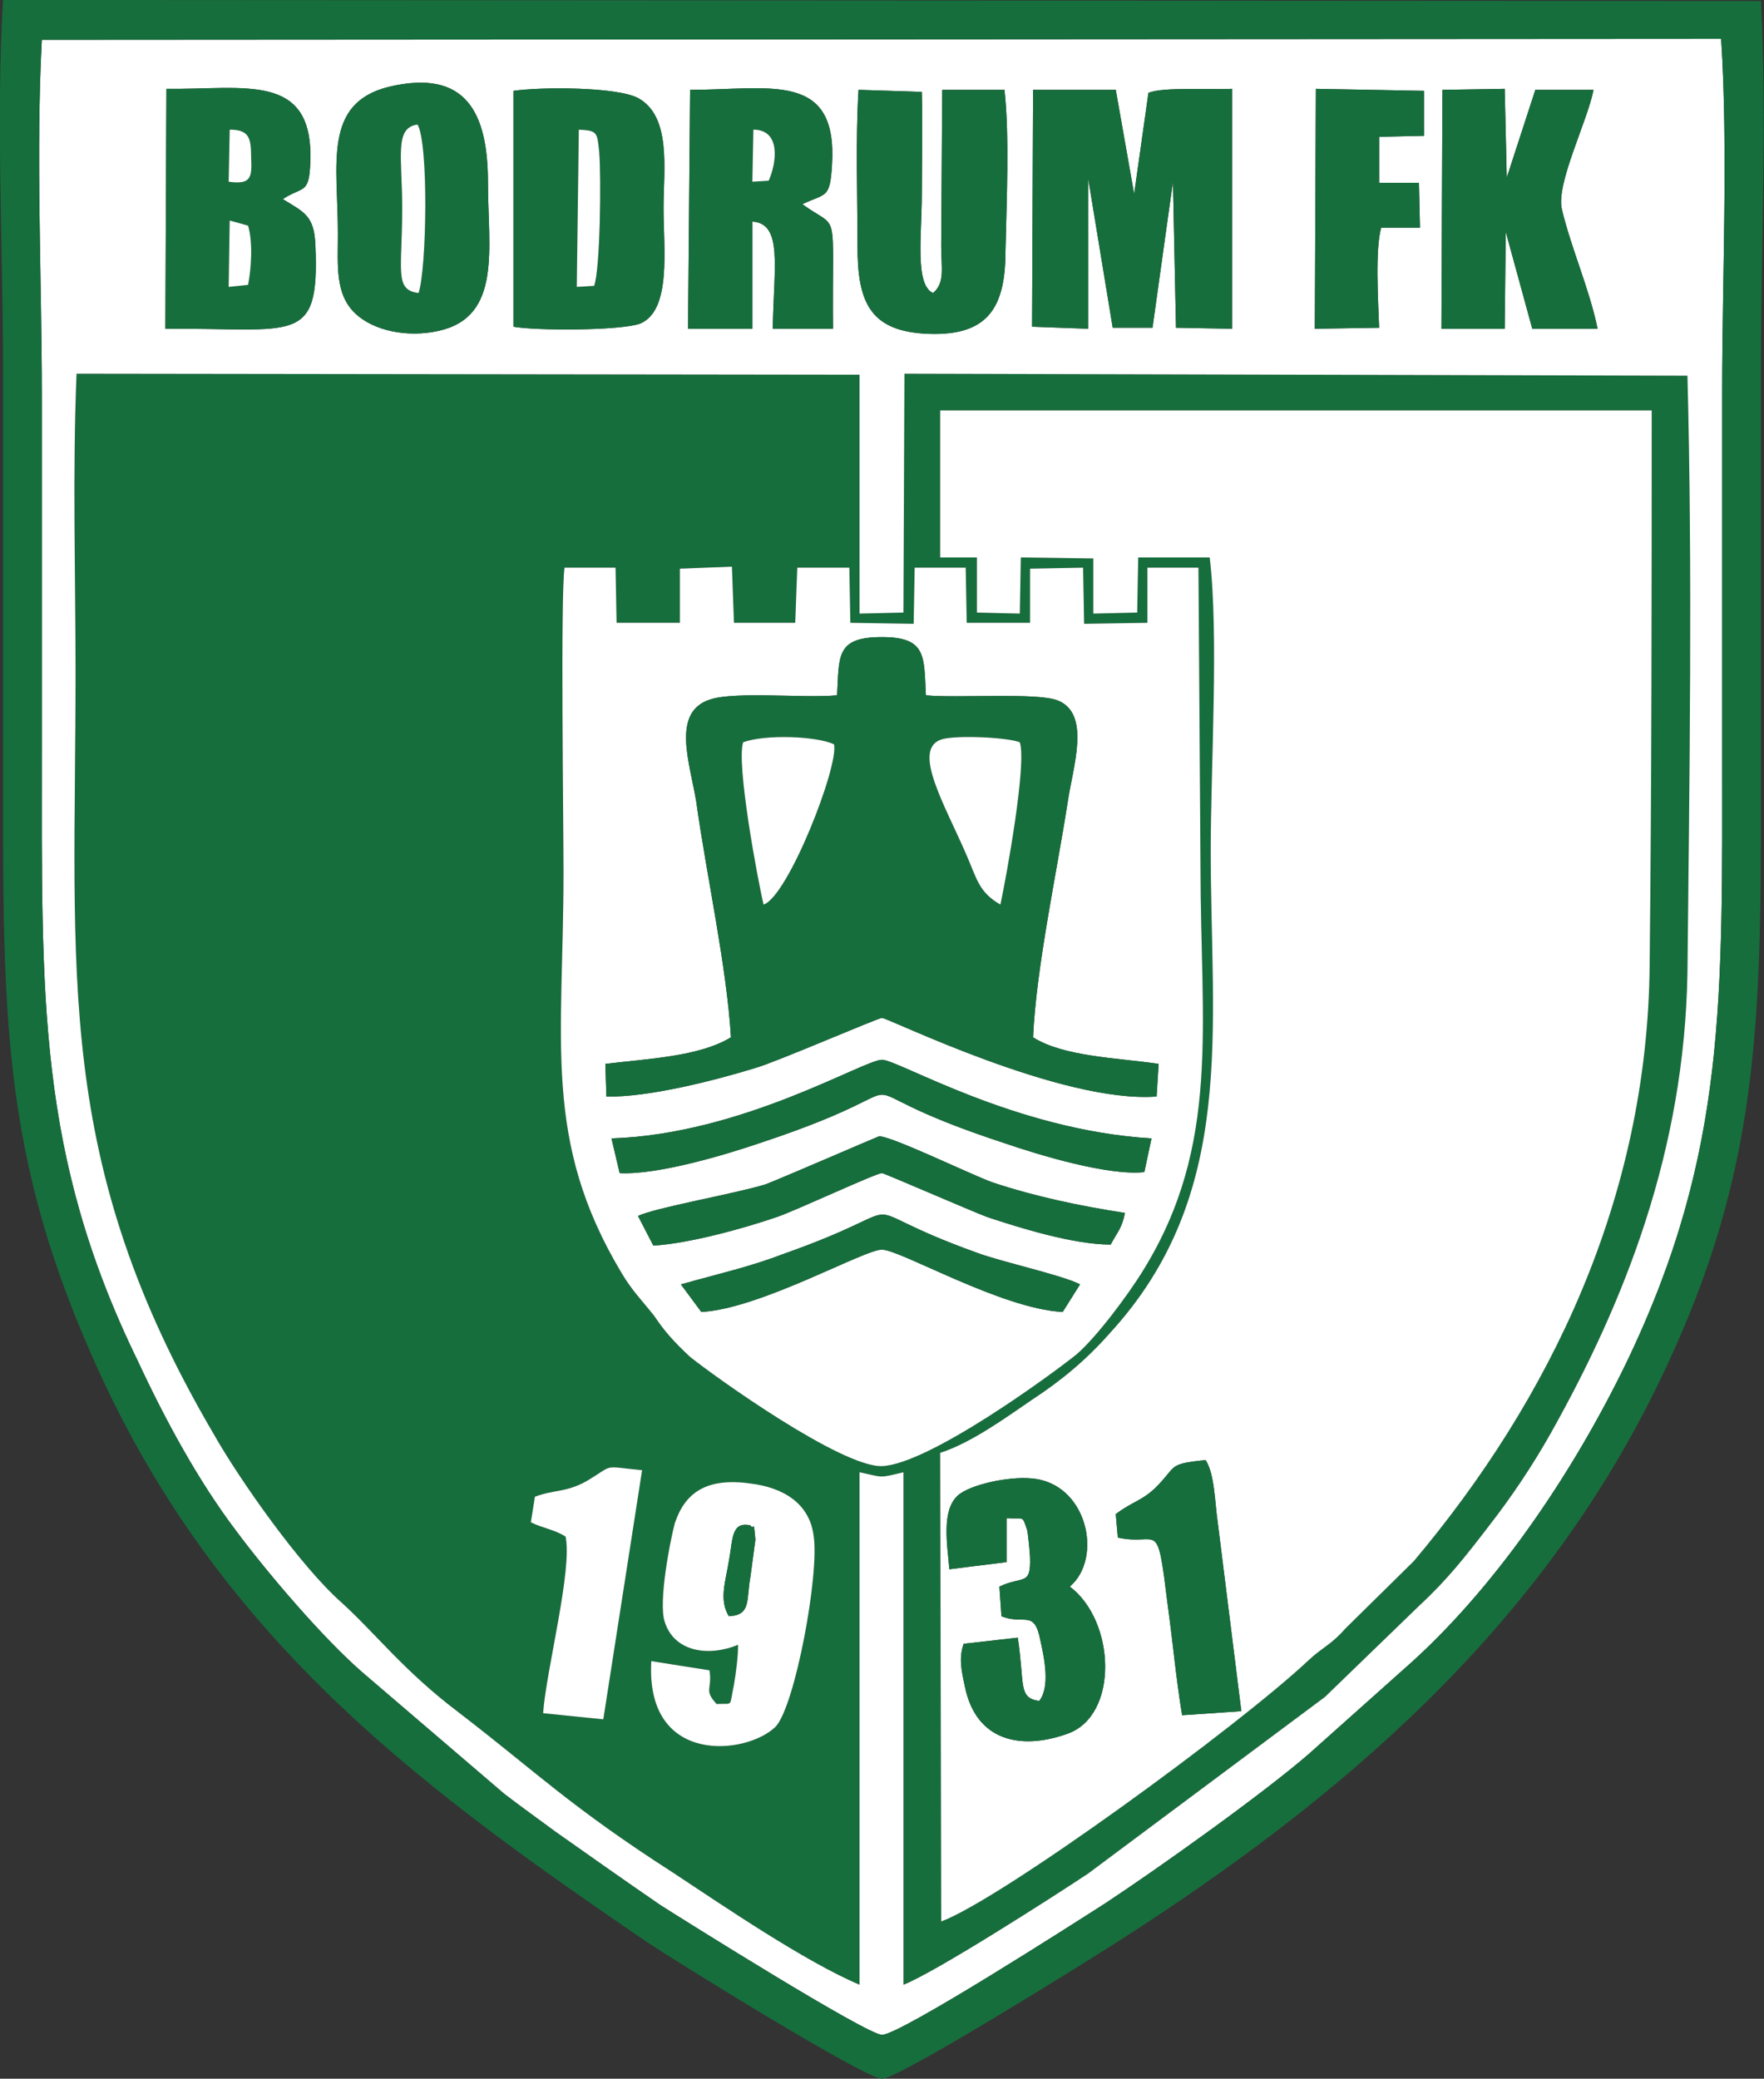 <?xml version="1.0" encoding="UTF-8"?>
<!DOCTYPE svg PUBLIC "-//W3C//DTD SVG 1.1//EN" "http://www.w3.org/Graphics/SVG/1.1/DTD/svg11.dtd">
<!-- Creator: CorelDRAW X8 -->
<svg xmlns="http://www.w3.org/2000/svg" xml:space="preserve" width="1728px" height="2036px" version="1.1" style="shape-rendering:geometricPrecision; text-rendering:geometricPrecision; image-rendering:optimizeQuality; fill-rule:evenodd; clip-rule:evenodd"
viewBox="0 0 1728 2036"
 xmlns:xlink="http://www.w3.org/1999/xlink">
 <rect x="0" y="0" width="1728" height="2036" fill="#333333" stroke="none"/>
 <defs>
  <style type="text/css">
   <![CDATA[
    .fil0 {fill:#166E3C}
    .fil1 {fill:white}
   ]]>
  </style>
 </defs>
 <g id="Layer_x0020_1">
  <g id="_2808967697008">
   <path class="fil0" d="M638 1627l57 9c3,19 -6,19 7,33 17,-1 12,4 17,-19 2,-12 4,-27 4,-39 -29,12 -63,7 -72,-23 -6,-19 5,-77 10,-96 10,-30 31,-45 74,-39 33,4 58,20 62,51 6,37 -18,166 -37,187 -28,28 -128,39 -122,-64zm-47 57l-59 -6c3,-42 29,-141 22,-173 -11,-7 -22,-8 -34,-14l4 -25c18,-7 30,-4 50,-15 29,-17 14,-15 55,-11l-38 244zm-38 -1128l50 0 1 54 62 0 0 -53 51 -2 2 55 60 0 2 -54 51 0 1 54 62 1 1 -55 50 0 1 54 62 0 0 -53 52 -1 1 55 62 -1 0 -54 50 0 2 293c0,155 20,272 -56,395 -16,26 -47,67 -66,83 -25,20 -144,107 -190,109 -40,1 -163,-87 -188,-107 -16,-15 -25,-25 -35,-40 -11,-14 -22,-25 -32,-42 -78,-130 -57,-227 -57,-393 0,-48 -3,-271 1,-298zm368 -154l697 0c0,181 0,362 -2,543 -2,229 -98,426 -231,584l-67 66c-14,16 -22,18 -36,31 -69,65 -301,234 -360,256l-1 -459c31,-10 65,-35 90,-52 29,-19 53,-39 76,-65 125,-136 99,-297 99,-473 0,-81 8,-212 -1,-287l-70 0 -1 54 -43 1 0 -54 -71 -1 -1 55 -42 -1 0 -54 -36 0 0 -144zm-79 1542l0 -502c24,5 18,6 43,0l0 502c31,-12 148,-87 181,-109l232 -173 93 -90c27,-25 45,-48 68,-78 21,-27 42,-58 60,-90 73,-130 131,-277 134,-451 2,-191 5,-394 0,-585l-767 -2 -1 234 -43 1 0 -234 -767 -1c-4,96 -1,197 -1,292 0,298 -22,478 135,746 26,46 86,131 126,166 33,30 61,67 114,107 78,60 109,92 210,157 50,33 129,87 183,110z"/>
   <path class="fil1" d="M1093 1483c17,-13 27,-13 42,-29 18,-19 10,-20 46,-24 9,14 9,42 12,62l23 184 -58 4c-6,-36 -9,-71 -14,-107 -11,-89 -8,-58 -49,-67l-2 -23zm-163 54c-2,-24 -8,-57 8,-72 12,-11 50,-19 72,-17 55,4 71,78 38,106 45,34 48,126 -2,144 -44,16 -90,9 -101,-47 -3,-14 -6,-27 -1,-41l53 -6c7,46 0,59 21,62 11,-14 5,-42 1,-60 -6,-30 -16,-14 -38,-23l-2 -29c23,-11 31,0 30,-29 0,-2 -2,-25 -3,-27 -5,-14 -2,-10 -20,-11l0 43 -56 7zm70 -991l71 1 0 54 43 -1 1 -54 70 0c9,75 1,206 1,287 0,176 26,337 -99,473 -23,26 -47,46 -76,65 -25,17 -59,42 -90,52l1 459c59,-22 291,-191 360,-256 14,-13 22,-15 36,-31l67 -66c133,-158 229,-355 231,-584 2,-181 2,-362 2,-543l-697 0 0 144 36 0 0 54 42 1 1 -55z"/>
   <path class="fil1" d="M842 1944c-54,-23 -133,-77 -183,-110 -101,-65 -132,-97 -210,-157 -53,-40 -81,-77 -114,-107 -40,-35 -100,-120 -126,-166 -157,-268 -135,-448 -135,-746 0,-95 -3,-196 1,-292l767 1 0 234 43 -1 1 -234 767 2c5,191 2,394 0,585 -3,174 -61,321 -134,451 -18,32 -39,63 -60,90 -23,30 -41,53 -68,78l-93 90 -232 173c-33,22 -150,97 -181,109l0 -502c-25,6 -19,5 -43,0l0 502zm-339 -1855c27,-4 101,-4 122,7 33,18 25,70 25,108 0,40 8,100 -23,113 -20,7 -102,7 -124,3l0 -231zm481 -1c5,46 2,109 1,157 0,55 -16,84 -75,82 -58,-2 -70,-31 -70,-86 0,-50 -2,-103 1,-153l62 2c1,33 0,68 0,101 0,39 -7,88 11,96 12,-10 8,-25 8,-46l1 -153 61 0zm-603 -3c76,-18 97,26 97,94 0,64 14,131 -48,145 -31,7 -64,0 -82,-17 -20,-19 -17,-47 -17,-78 0,-68 -15,-128 50,-144zm295 3c78,0 145,-19 139,74 -2,33 -6,27 -29,38 37,27 29,-1 30,122l-59 0c1,-61 10,-103 -20,-105l0 105 -63 0 2 -234zm336 0l81 0 18 102 14 -99c13,-6 62,-3 82,-4l0 235 -55 -1 -3 -143 -20 143 -39 0 -24 -146 0 147 -55 -2 1 -232zm-849 -1c76,1 144,-17 141,71 -1,33 -7,24 -27,37 21,13 31,16 32,46 4,98 -20,80 -147,81l1 -235zm1126 0l106 2 0 44 -44 1 0 45 39 0 1 44 -38 0c-6,21 -3,72 -2,98l-63 1 1 -235zm124 1l61 -1 2 87 28 -86 57 0c-6,31 -37,92 -31,117 9,38 27,78 35,117l-64 0 -26 -95 -1 95 -62 0 1 -234zm-1372 -49c-6,111 0,236 0,348 0,115 0,231 0,346 0,243 -5,397 94,600 27,58 59,117 96,166 32,43 86,106 124,139l139 119c17,13 31,23 50,37 34,24 68,48 103,72 22,14 202,127 217,127 18,0 194,-113 219,-129 53,-35 154,-107 199,-146l93 -83c87,-76 165,-190 219,-302 98,-205 93,-356 93,-600 0,-117 0,-233 0,-350 0,-109 6,-237 -1,-345l-1645 1z"/>
   <path class="fil1" d="M687 1285l-20 -27c39,-11 67,-17 101,-30 144,-51 50,-51 189,-1 24,9 84,22 101,31l-17 27c-60,-3 -159,-61 -177,-61 -16,-1 -119,58 -177,61zm-47 -65l-15 -29c16,-8 96,-22 125,-31 18,-7 108,-46 111,-47 11,-1 89,37 111,45 42,14 85,23 130,30 -3,15 -7,18 -14,31 -36,0 -88,-16 -121,-27 -16,-6 -101,-43 -103,-43 -6,0 -85,37 -103,43 -32,11 -86,26 -121,28zm-33 -71l-8 -34c128,-4 247,-77 265,-77 16,0 130,69 264,77l-7 33c-35,4 -104,-17 -136,-28 -193,-63 -49,-64 -239,-1 -35,12 -102,32 -139,30zm213 -468c2,-39 -1,-57 44,-57 44,0 41,19 43,57 30,3 108,-3 129,5 33,13 15,65 10,99 -11,71 -31,163 -34,231 30,19 82,20 123,26l-2 32c-93,7 -263,-77 -269,-77 -4,0 -103,43 -124,49 -39,12 -105,29 -146,28l-1 -32c41,-5 92,-7 123,-26 -4,-69 -24,-159 -34,-231 -6,-37 -25,-88 14,-100 25,-8 92,-1 124,-4zm-267 -125c-4,27 -1,250 -1,298 0,166 -21,263 57,393 10,17 21,28 32,42 10,15 19,25 35,40 25,20 148,108 188,107 46,-2 165,-89 190,-109 19,-16 50,-57 66,-83 76,-123 56,-240 56,-395l-2 -293 -50 0 0 54 -62 1 -1 -55 -52 1 0 53 -62 0 -1 -54 -50 0 -1 55 -62 -1 -1 -54 -51 0 -2 54 -60 0 -2 -55 -51 2 0 53 -62 0 -1 -54 -50 0z"/>
   <path class="fil0" d="M41 39l1645 -1c7,108 1,236 1,345 0,117 0,233 0,350 0,244 5,395 -93,600 -54,112 -132,226 -219,302l-93 83c-45,39 -146,111 -199,146 -25,16 -201,129 -219,129 -15,0 -195,-113 -217,-127 -35,-24 -69,-48 -103,-72 -19,-14 -33,-24 -50,-37l-139 -119c-38,-33 -92,-96 -124,-139 -37,-49 -69,-108 -96,-166 -99,-203 -94,-357 -94,-600 0,-115 0,-231 0,-346 0,-112 -6,-237 0,-348zm1684 -38l-1722 -1c-7,113 0,247 0,362 0,121 0,242 0,362 0,266 -5,406 97,626 122,262 318,405 535,553 24,16 212,133 229,133 17,0 204,-117 229,-133 216,-138 416,-306 534,-553 103,-214 98,-366 98,-626 0,-120 0,-241 0,-362 0,-115 6,-248 0,-361z"/>
   <path class="fil0" d="M923 724c14,-4 63,-2 76,3 7,21 -13,131 -19,159 -21,-12 -23,-25 -33,-48 -21,-49 -55,-105 -24,-114zm-175 162c-6,-25 -27,-139 -20,-159 22,-8 72,-6 89,2 5,21 -45,149 -69,157zm72 -205c-32,3 -99,-4 -124,4 -39,12 -20,63 -14,100 10,72 30,162 34,231 -31,19 -82,21 -123,26l1 32c41,1 107,-16 146,-28 21,-6 120,-49 124,-49 6,0 176,84 269,77l2 -32c-41,-6 -93,-7 -123,-26 3,-68 23,-160 34,-231 5,-34 23,-86 -10,-99 -21,-8 -99,-2 -129,-5 -2,-38 1,-57 -43,-57 -45,0 -42,18 -44,57z"/>
   <path class="fil0" d="M1011 320l55 2 0 -147 24 146 39 0 20 -143 3 143 55 1 0 -235c-20,1 -69,-2 -82,4l-14 99 -18 -102 -81 0 -1 232z"/>
   <path class="fil0" d="M567 127c18,1 18,2 20,22 2,25 1,115 -5,131l-17 1 2 -154zm-64 193c22,4 104,4 124,-3 31,-13 23,-73 23,-113 0,-38 8,-90 -25,-108 -21,-11 -95,-11 -122,-7l0 231z"/>
   <path class="fil0" d="M225 216l18 5c5,16 3,44 0,58l-19 2 1 -65zm0 -89c19,0 21,8 21,27 1,20 0,27 -22,24l1 -51zm-63 195c127,-1 151,17 147,-81 -1,-30 -11,-33 -32,-46 20,-13 26,-4 27,-37 3,-88 -65,-70 -141,-71l-1 235z"/>
   <path class="fil0" d="M984 88l-61 0 -1 153c0,21 4,36 -8,46 -18,-8 -11,-57 -11,-96 0,-33 1,-68 0,-101l-62 -2c-3,50 -1,103 -1,153 0,55 12,84 70,86 59,2 75,-27 75,-82 1,-48 4,-111 -1,-157z"/>
   <path class="fil0" d="M409 122c11,18 9,142 1,165 -24,-3 -16,-22 -16,-83 0,-50 -8,-79 15,-82zm-28 -37c-65,16 -50,76 -50,144 0,31 -3,59 17,78 18,17 51,24 82,17 62,-14 48,-81 48,-145 0,-68 -21,-112 -97,-94z"/>
   <path class="fil0" d="M738 127c27,0 23,32 15,50l-16 1 1 -51zm-64 195l63 0 0 -105c30,2 21,44 20,105l59 0c-1,-123 7,-95 -30,-122 23,-11 27,-5 29,-38 6,-93 -61,-74 -139,-74l-2 234z"/>
   <path class="fil1" d="M714 1583c-10,-16 -3,-35 0,-54 4,-21 2,-39 21,-35 4,6 3,-8 5,14l-5 37c-4,22 1,37 -21,38zm-76 44c-6,103 94,92 122,64 19,-21 43,-150 37,-187 -4,-31 -29,-47 -62,-51 -43,-6 -64,9 -74,39 -5,19 -16,77 -10,96 9,30 43,35 72,23 0,12 -2,27 -4,39 -5,23 0,18 -17,19 -13,-14 -4,-14 -7,-33l-57 -9z"/>
   <path class="fil0" d="M1412 322l62 0 1 -95 26 95 64 0c-8,-39 -26,-79 -35,-117 -6,-25 25,-86 31,-117l-57 0 -28 86 -2 -87 -61 1 -1 234z"/>
   <path class="fil0" d="M930 1537l56 -7 0 -43c18,1 15,-3 20,11 1,2 3,25 3,27 1,29 -7,18 -30,29l2 29c22,9 32,-7 38,23 4,18 10,46 -1,60 -21,-3 -14,-16 -21,-62l-53 6c-5,14 -2,27 1,41 11,56 57,63 101,47 50,-18 47,-110 2,-144 33,-28 17,-102 -38,-106 -22,-2 -60,6 -72,17 -16,15 -10,48 -8,72z"/>
   <path class="fil0" d="M607 1149c37,2 104,-18 139,-30 190,-63 46,-62 239,1 32,11 101,32 136,28l7 -33c-134,-8 -248,-77 -264,-77 -18,0 -137,73 -265,77l8 34z"/>
   <path class="fil0" d="M1288 322l63 -1c-1,-26 -4,-77 2,-98l38 0 -1 -44 -39 0 0 -45 44 -1 0 -44 -106 -2 -1 235z"/>
   <path class="fil0" d="M640 1220c35,-2 89,-17 121,-28 18,-6 97,-43 103,-43 2,0 87,37 103,43 33,11 85,27 121,27 7,-13 11,-16 14,-31 -45,-7 -88,-16 -130,-30 -22,-8 -100,-46 -111,-45 -3,1 -93,40 -111,47 -29,9 -109,23 -125,31l15 29z"/>
   <path class="fil1" d="M629 1440c-41,-4 -26,-6 -55,11 -20,11 -32,8 -50,15l-4 25c12,6 23,7 34,14 7,32 -19,131 -22,173l59 6 38 -244z"/>
   <path class="fil0" d="M1093 1483l2 23c41,9 38,-22 49,67 5,36 8,71 14,107l58 -4 -23 -184c-3,-20 -3,-48 -12,-62 -36,4 -28,5 -46,24 -15,16 -25,16 -42,29z"/>
   <path class="fil0" d="M687 1285c58,-3 161,-62 177,-61 18,0 117,58 177,61l17 -27c-17,-9 -77,-22 -101,-31 -139,-50 -45,-50 -189,1 -34,13 -62,19 -101,30l20 27z"/>
   <path class="fil1" d="M980 886c6,-28 26,-138 19,-159 -13,-5 -62,-7 -76,-3 -31,9 3,65 24,114 10,23 12,36 33,48z"/>
   <path class="fil1" d="M748 886c24,-8 74,-136 69,-157 -17,-8 -67,-10 -89,-2 -7,20 14,134 20,159z"/>
   <path class="fil1" d="M409 122c-23,3 -15,32 -15,82 0,61 -8,80 16,83 8,-23 10,-147 -1,-165z"/>
   <path class="fil1" d="M565 281l17 -1c6,-16 7,-106 5,-131 -2,-20 -2,-21 -20,-22l-2 154z"/>
   <path class="fil0" d="M714 1583c22,-1 17,-16 21,-38l5 -37c-2,-22 -1,-8 -5,-14 -19,-4 -17,14 -21,35 -3,19 -10,38 0,54z"/>
   <path class="fil1" d="M224 281l19 -2c3,-14 5,-42 0,-58l-18 -5 -1 65z"/>
   <path class="fil1" d="M224 178c22,3 23,-4 22,-24 0,-19 -2,-27 -21,-27l-1 51z"/>
   <path class="fil1" d="M737 178l16 -1c8,-18 12,-50 -15,-50l-1 51z"/>
  </g>
 </g>
</svg>

